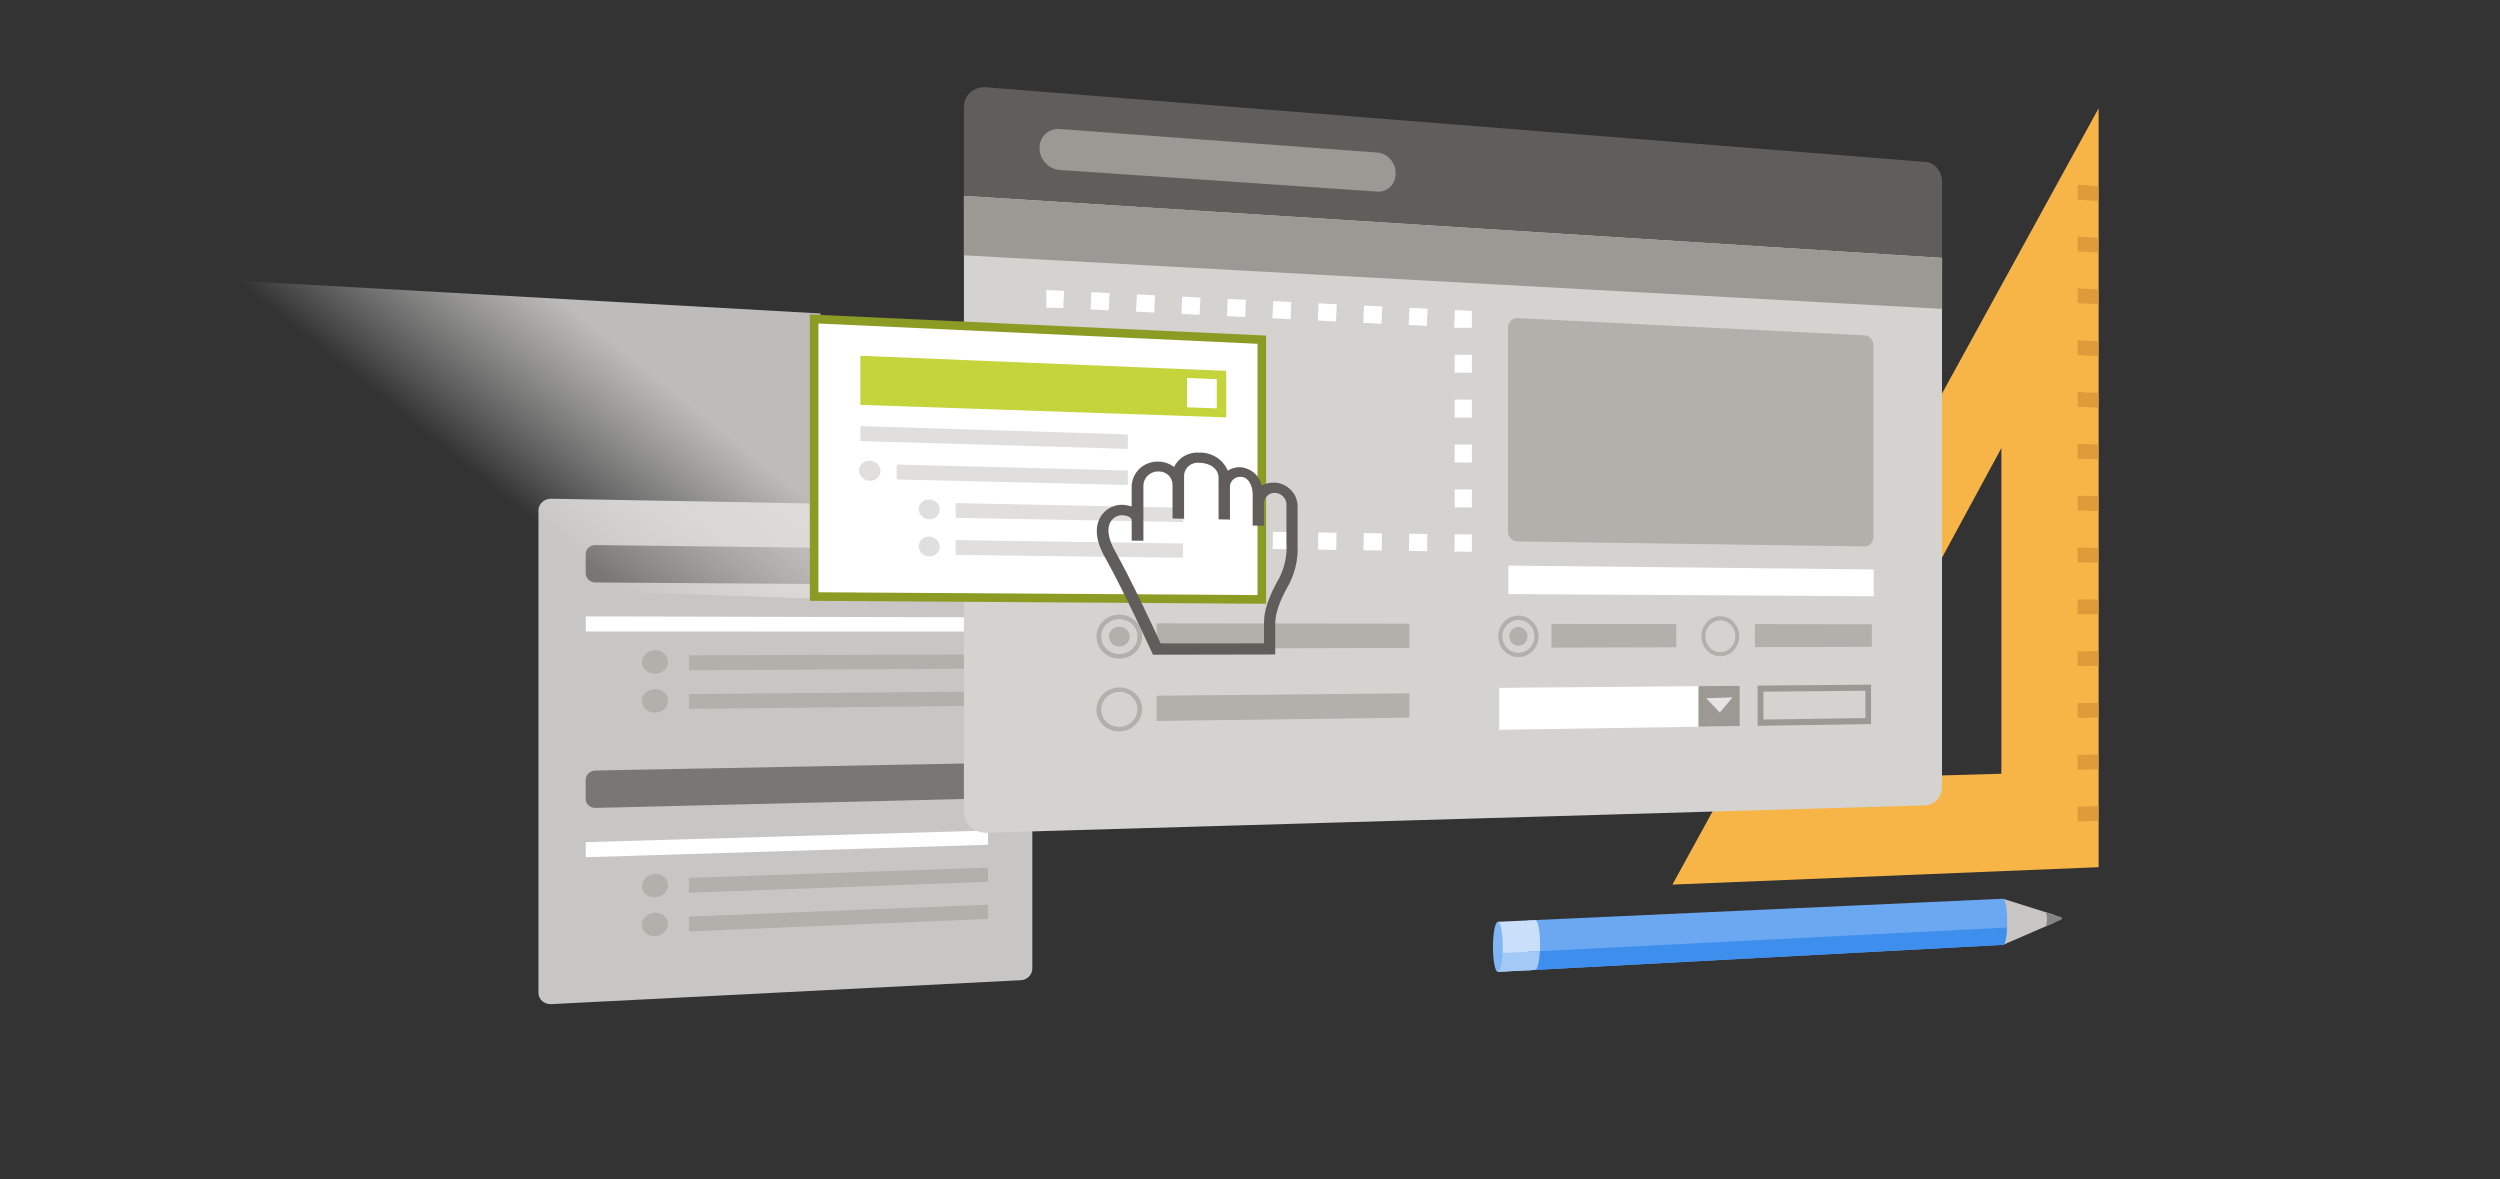 <?xml version="1.0" encoding="utf-8"?>
<!-- Generator: Adobe Illustrator 24.3.0, SVG Export Plug-In . SVG Version: 6.00 Build 0)  -->
<svg version="1.1" id="Layer_1" xmlns="http://www.w3.org/2000/svg" xmlns:xlink="http://www.w3.org/1999/xlink" x="0px" y="0px"
	 viewBox="0 0 636 300" style="enable-background:new 0 0 636 300;" xml:space="preserve">
<rect x="0" y="0" width="636" height="300" fill="#333333" stroke="none"/>
<style type="text/css">
	.st0{fill:#F7B548;}
	.st1{fill:#DF9B39;}
	.st2{fill:#C8C6C4;}
	.st3{fill:#797673;}
	.st4{fill:#FFFFFF;}
	.st5{fill:#B3AFAB;}
	.st6{fill:#605D5A;}
	.st7{fill:#9C9894;}
	.st8{fill:#D5D3D0;}
	.st9{fill:#E6E4E3;}
	.st10{fill:#6BA8F1;}
	.st11{fill:#CAE0FA;}
	.st12{fill:#3E8EED;}
	.st13{fill:#A3C9F6;}
	.st14{fill:#81B5F3;}
	.st15{fill:#848484;}
	.st16{fill:url(#SVGID_1_);}
	.st17{fill:#8B9B23;}
	.st18{fill:#C5D43B;}
	.st19{fill:#E1DFDD;}
</style>
<g>
	<g>
		<path class="st0" d="M425.46,225.04l108.43-4.43V27.54L425.46,225.04z M463.58,198.12l45.57-84.13v82.85L463.58,198.12z"/>
		<g>
			<path class="st1" d="M528.55,209v-3.77l5.27-0.16v3.75L528.55,209z M528.55,195.82v-3.77l5.27-0.11v3.75L528.55,195.82z
				 M528.55,182.63v-3.77l5.27-0.06v3.75L528.55,182.63z M528.55,169.44v-3.77l5.27-0.02v3.75L528.55,169.44z M528.55,156.25v-3.77
				l5.27,0.03v3.75L528.55,156.25z M528.55,143.07v-3.77l5.27,0.08v3.75L528.55,143.07z M528.55,129.88v-3.77l5.27,0.12v3.75
				L528.55,129.88z M528.55,116.69v-3.77l5.27,0.17v3.75L528.55,116.69z M528.55,103.5v-3.77l5.27,0.22v3.75L528.55,103.5z
				 M528.55,90.32v-3.77l5.27,0.27v3.75L528.55,90.32z M528.55,77.13v-3.77l5.27,0.31v3.75L528.55,77.13z M528.55,63.94v-3.77
				l5.27,0.36v3.75L528.55,63.94z M528.55,50.76v-3.77l5.27,0.41v3.75L528.55,50.76z"/>
		</g>
	</g>
	<g>
		<path class="st2" d="M259.75,249.36l-119.48,6.09c-1.82,0.09-3.29-1.19-3.29-2.86V129.84c0-1.67,1.48-3,3.29-2.97l119.48,2.19
			c1.59,0.03,2.87,1.32,2.87,2.87v114.46C262.62,247.95,261.34,249.28,259.75,249.36z"/>
		<path class="st3" d="M249.1,148.85l-97.6-0.67c-1.38-0.01-2.5-1.05-2.5-2.33v-4.9c0-1.28,1.12-2.3,2.5-2.28l97.6,1.17
			c1.24,0.01,2.23,1,2.23,2.21v4.63C251.34,147.89,250.34,148.86,249.1,148.85z"/>
		<polygon class="st4" points="251.34,160.66 149.01,160.65 149.01,156.81 251.34,157.04 		"/>
		<polygon class="st5" points="251.34,179.53 175.27,180.34 175.27,176.56 251.34,175.91 		"/>
		<path class="st5" d="M169.94,178.28c0,1.65-1.48,3-3.31,3.02c-1.83,0.02-3.32-1.3-3.32-2.96s1.49-3.01,3.32-3.02
			C168.46,175.3,169.94,176.63,169.94,178.28z"/>
		<polygon class="st5" points="251.34,170.09 175.27,170.5 175.27,166.72 251.34,166.47 		"/>
		<path class="st5" d="M169.94,168.4c0,1.65-1.48,2.99-3.31,3c-1.83,0.01-3.32-1.32-3.32-2.98c0-1.65,1.49-3,3.32-3
			C168.46,165.42,169.94,166.75,169.94,168.4z"/>
		<path class="st3" d="M249.1,203.17l-97.6,2.36c-1.38,0.03-2.5-0.97-2.5-2.25v-4.9c0-1.28,1.12-2.33,2.5-2.36l97.6-1.86
			c1.24-0.02,2.23,0.93,2.23,2.14v4.63C251.34,202.14,250.34,203.14,249.1,203.17z"/>
		<polygon class="st4" points="251.34,214.91 149.01,218.08 149.01,214.24 251.34,211.28 		"/>
		<polygon class="st5" points="251.34,233.77 175.27,236.95 175.27,233.17 251.34,230.15 		"/>
		<path class="st5" d="M169.94,235.05c0,1.65-1.48,3.05-3.31,3.12c-1.83,0.08-3.32-1.2-3.32-2.86c0-1.65,1.49-3.05,3.32-3.13
			C168.46,232.12,169.94,233.4,169.94,235.05z"/>
		<polygon class="st5" points="251.34,224.34 175.27,227.11 175.27,223.33 251.34,220.72 		"/>
		<path class="st5" d="M169.94,225.18c0,1.65-1.48,3.04-3.31,3.11c-1.83,0.07-3.32-1.22-3.32-2.87s1.49-3.05,3.32-3.11
			C168.46,222.24,169.94,223.53,169.94,225.18z"/>
	</g>
	<g>
		<path class="st6" d="M494.07,68.3V46.22c0-2.59-1.85-4.84-4.15-5.02L250.82,22.2c-3.09-0.24-5.6,2.01-5.6,5.03v25.88L494.07,68.3z
			"/>
		<path class="st7" d="M350.39,48.74l-80.76-5.5c-2.85-0.19-5.16-2.64-5.16-5.45v-0.25c0-2.82,2.32-4.93,5.16-4.72l80.76,5.99
			c2.58,0.19,4.66,2.51,4.66,5.18v0.24C355.05,46.89,352.97,48.92,350.39,48.74z"/>
		<path class="st8" d="M245.22,49.84v156.71c0,3.02,2.59,5.4,5.78,5.3l238.77-6.97c2.37-0.07,4.28-2.23,4.28-4.82V65.61
			L245.22,49.84z"/>
		<polygon class="st7" points="245.22,64.95 494.07,78.58 494.07,65.61 245.22,49.84 		"/>
		<path class="st5" d="M474.42,139.01l-88.36-1.27c-1.34-0.02-2.43-1.19-2.43-2.61V83.39c0-1.42,1.09-2.52,2.43-2.46l88.36,4.38
			c1.2,0.06,2.17,1.19,2.17,2.54v48.75C476.59,137.95,475.62,139.03,474.42,139.01z"/>
		<g>
			<g>
				<polygon class="st4" points="270.58,138.93 266.19,138.87 266.19,134.48 270.64,134.55 				"/>
			</g>
			<g>
				<path class="st4" d="M363.06,140.22l-4.62-0.07l0.06-4.38l4.62,0.07L363.06,140.22z M351.5,140.06l-4.62-0.07l0.06-4.38
					l4.62,0.07L351.5,140.06z M339.94,139.9l-4.63-0.07l0.06-4.38l4.63,0.07L339.94,139.9z M328.38,139.74l-4.62-0.07l0.06-4.38
					l4.62,0.07L328.38,139.74z M316.82,139.57l-4.62-0.07l0.06-4.38l4.62,0.07L316.82,139.57z M305.26,139.41l-4.62-0.06l0.06-4.38
					l4.62,0.06L305.26,139.41z M293.7,139.25l-4.63-0.06l0.06-4.38l4.63,0.06L293.7,139.25z M282.14,139.09l-4.62-0.06l0.06-4.38
					l4.62,0.06L282.14,139.09z"/>
			</g>
			<g>
				<polygon class="st4" points="374.45,140.38 370,140.32 370.07,135.93 374.45,135.93 				"/>
			</g>
			<g>
				<path class="st4" d="M374.45,129.08h-4.38v-4.57h4.38V129.08z M374.45,117.66h-4.38v-4.57h4.38V117.66z M374.45,106.24h-4.38
					v-4.57h4.38V106.24z M374.45,94.82h-4.38v-4.57h4.38V94.82z"/>
			</g>
			<g>
				<polygon class="st4" points="374.45,83.4 370.07,83.4 370.07,83.26 369.93,83.25 370.14,78.88 374.45,79.09 				"/>
			</g>
			<g>
				<path class="st4" d="M362.99,82.91l-4.62-0.23l0.21-4.38l4.62,0.23L362.99,82.91z M351.43,82.35l-4.62-0.23l0.21-4.38l4.62,0.23
					L351.43,82.35z M339.87,81.78l-4.63-0.23l0.21-4.38l4.63,0.23L339.87,81.78z M328.31,81.21l-4.62-0.23l0.21-4.38l4.62,0.23
					L328.31,81.21z M316.75,80.64l-4.63-0.23l0.21-4.38l4.63,0.23L316.75,80.64z M305.18,80.08l-4.62-0.23l0.21-4.38l4.62,0.23
					L305.18,80.08z M293.62,79.51L289,79.28l0.21-4.38l4.63,0.23L293.62,79.51z M282.06,78.94l-4.62-0.23l0.21-4.38l4.62,0.23
					L282.06,78.94z"/>
			</g>
			<g>
				<polygon class="st4" points="270.5,78.38 269.07,78.31 266.19,78.31 266.19,73.78 270.71,74 				"/>
			</g>
			<g>
				<path class="st4" d="M270.57,127.15h-4.38v-4.89h4.38V127.15z M270.57,114.94h-4.38v-4.88h4.38V114.94z M270.57,102.73h-4.38
					v-4.88h4.38V102.73z M270.57,90.52h-4.38v-4.88h4.38V90.52z"/>
			</g>
		</g>
		<polygon class="st4" points="476.68,151.69 383.73,151.13 383.73,143.89 476.68,144.87 		"/>
		<g>
			<path class="st5" d="M386.3,167.16c-2.84,0.01-5.15-2.35-5.15-5.27s2.32-5.28,5.15-5.27c2.83,0.01,5.12,2.37,5.12,5.27
				S389.13,167.15,386.3,167.16z M386.3,157.71c-2.25,0-4.09,1.87-4.09,4.18s1.84,4.19,4.09,4.18c2.25-0.01,4.07-1.88,4.07-4.18
				S388.54,157.71,386.3,157.71z"/>
		</g>
		<path class="st5" d="M388.61,161.89c0,1.31-1.04,2.38-2.32,2.38c-1.28,0-2.32-1.06-2.32-2.38c0-1.32,1.04-2.38,2.32-2.38
			C387.58,159.51,388.61,160.58,388.61,161.89z"/>
		<g>
			<path class="st5" d="M437.66,166.96c-2.66,0.01-4.83-2.28-4.83-5.1c0-2.82,2.17-5.11,4.83-5.1c2.65,0.01,4.8,2.29,4.8,5.1
				C442.47,164.66,440.32,166.95,437.66,166.96z M437.66,157.81c-2.11,0-3.83,1.81-3.83,4.05c0,2.24,1.72,4.05,3.83,4.04
				c2.1-0.01,3.81-1.82,3.81-4.05C441.48,159.63,439.77,157.82,437.66,157.81z"/>
		</g>
		<polygon class="st5" points="426.44,164.68 394.69,164.76 394.69,158.71 426.44,158.76 		"/>
		<g>
			<path class="st5" d="M284.77,167.56c-3.21,0.01-5.83-2.5-5.83-5.6s2.62-5.61,5.83-5.6c3.2,0.01,5.79,2.52,5.79,5.6
				S287.96,167.54,284.77,167.56z M284.77,157.51c-2.55,0-4.62,1.99-4.62,4.45c0,2.46,2.07,4.45,4.62,4.44
				c2.54-0.01,4.59-2,4.59-4.45S287.31,157.52,284.77,157.51z"/>
		</g>
		<path class="st5" d="M287.39,161.95c0,1.39-1.17,2.53-2.62,2.53c-1.45,0-2.63-1.13-2.63-2.53c0-1.4,1.18-2.53,2.63-2.53
			C286.22,159.43,287.39,160.56,287.39,161.95z"/>
		<polygon class="st5" points="358.54,164.84 294.25,165 294.25,158.58 358.54,158.66 		"/>
		<g>
			<path class="st5" d="M284.77,186.07c-3.21,0.05-5.83-2.44-5.83-5.53s2.62-5.64,5.83-5.67c3.2-0.03,5.79,2.46,5.79,5.53
				S287.96,186.02,284.77,186.07z M284.77,176.02c-2.55,0.02-4.62,2.04-4.62,4.5c0,2.46,2.07,4.43,4.62,4.39
				c2.54-0.04,4.59-2.05,4.59-4.5C289.36,177.97,287.31,176,284.77,176.02z"/>
		</g>
		<polygon class="st5" points="358.54,182.56 294.25,183.41 294.25,176.99 358.54,176.38 		"/>
		<polygon class="st5" points="476.19,164.56 446.45,164.63 446.45,158.78 476.19,158.82 		"/>
		<polygon class="st4" points="442.6,184.72 381.4,185.66 381.4,174.99 442.6,174.46 		"/>
		<path class="st7" d="M474.57,175.72v6.96l-25.96,0.37v-7.08L474.57,175.72 M475.99,174.17l-28.86,0.25v10.23l28.86-0.44V174.17
			L475.99,174.17z"/>
		<polygon class="st7" points="442.6,184.72 432.08,184.88 432.08,174.55 442.6,174.46 		"/>
		<polyline class="st9" points="434.05,177.63 437.53,181.27 440.76,177.41 		"/>
	</g>
	<g>
		<g>
			<polygon class="st2" points="509.58,240.37 522.71,234.67 522.71,232.79 509.58,228.65 			"/>
			<path class="st10" d="M388.68,246.83l120.9-6.47c0.58-0.03,1.05-2.68,1.05-5.91c0-3.23-0.47-5.84-1.05-5.81l-120.9,5.51V246.83z"
				/>
			<path class="st11" d="M381.06,247.24l9.51-0.51c0.68-0.04,1.23-2.9,1.23-6.39c0-3.49-0.55-6.3-1.23-6.27l-9.51,0.43V247.24z"/>
			<path class="st12" d="M388.68,242.13v4.71l120.9-6.47c0.49-0.03,0.9-1.9,1.02-4.41L388.68,242.13z"/>
			<path class="st13" d="M381.06,242.51v4.73l9.51-0.51c0.57-0.03,1.04-2.05,1.18-4.76L381.06,242.51z"/>
			<path class="st14" d="M381.06,234.51c0.69-0.03,1.24,2.79,1.24,6.31c0,3.51-0.56,6.39-1.24,6.43c-0.69,0.04-1.25-2.79-1.25-6.31
				S380.37,234.54,381.06,234.51z"/>
		</g>
		<path class="st15" d="M520.48,235.63c0,0,3.23-1.36,3.85-1.66c0.36-0.17,0.36-0.53-0.02-0.67c-0.38-0.13-2.22-0.71-3.84-1.22
			C521.1,233.9,520.48,235.63,520.48,235.63z"/>
	</g>
	<g>
		
			<linearGradient id="SVGID_1_" gradientUnits="userSpaceOnUse" x1="-4556.962" y1="-2917.269" x2="-4463.449" y2="-2917.269" gradientTransform="matrix(0.629 -0.777 0.777 0.629 5250.93 -1582.59)">
			<stop  offset="0.044" style="stop-color:#FFFFFF;stop-opacity:0"/>
			<stop  offset="0.561" style="stop-color:#E1DFDD;stop-opacity:0.8"/>
		</linearGradient>
		<polygon class="st16" points="207.93,152.3 149.21,150.34 48.96,70.78 208.74,79.75 		"/>
		<g>
			<g>
				<g>
					<polygon class="st4" points="321,152.5 207.11,151.76 207.11,81.15 321,86.41 					"/>
					<path class="st17" d="M322.1,153.6l-116.08-0.75V80l116.08,5.37V153.6z M208.21,150.67l111.7,0.72V87.46l-111.7-5.16V150.67z"
						/>
				</g>
				<polygon class="st18" points="311.95,106.18 218.88,103 218.88,90.51 311.95,94.35 				"/>
				<polygon class="st19" points="286.92,110.52 218.88,108.4 218.88,112.22 286.92,114.19 				"/>
				<polygon class="st19" points="286.92,119.7 228.11,118.19 228.11,121.98 286.92,123.37 				"/>
				<polygon class="st4" points="309.55,103.89 301.98,103.62 301.98,96.16 309.55,96.46 				"/>
				<path class="st19" d="M223.99,119.82c0,1.41-1.22,2.52-2.72,2.49c-1.51-0.04-2.73-1.21-2.73-2.62c0-1.41,1.22-2.52,2.73-2.49
					C222.77,117.24,223.99,118.41,223.99,119.82z"/>
				<polygon class="st19" points="300.96,129.16 243.12,127.99 243.12,131.75 300.96,132.8 				"/>
				<path class="st19" d="M239.08,129.63c0,1.4-1.2,2.51-2.67,2.48c-1.48-0.03-2.68-1.18-2.68-2.58c0-1.4,1.2-2.51,2.68-2.48
					C237.88,127.08,239.08,128.23,239.08,129.63z"/>
				<polygon class="st19" points="300.96,138.26 243.12,137.4 243.12,141.17 300.96,141.9 				"/>
				<path class="st19" d="M239.08,139.06c0,1.4-1.2,2.51-2.67,2.49c-1.48-0.02-2.68-1.17-2.68-2.57c0-1.4,1.2-2.52,2.68-2.49
					C237.88,136.52,239.08,137.67,239.08,139.06z"/>
			</g>
			<path class="st6" d="M324.2,122.78c-1.13-0.05-2.25,0.21-3.23,0.75c-0.27-1.24-0.93-2.36-1.9-3.21
				c-0.97-0.84-2.18-1.36-3.45-1.46c-1.17-0.06-2.31,0.25-3.28,0.86c-0.59-1.39-1.6-2.58-2.89-3.4c-1.3-0.82-2.81-1.23-4.33-1.17
				c-1.33-0.1-2.66,0.19-3.81,0.84c-1.15,0.65-2.06,1.63-2.63,2.81c-1.12-0.86-2.5-1.34-3.91-1.37c-0.9-0.03-1.8,0.11-2.64,0.42
				c-0.84,0.31-1.6,0.78-2.24,1.39c-0.64,0.61-1.15,1.34-1.49,2.15c-0.34,0.81-0.52,1.69-0.51,2.57v4.91
				c-0.86-0.3-1.76-0.46-2.67-0.46c-1.06,0.04-2.09,0.33-3,0.86c-0.91,0.53-1.66,1.27-2.2,2.15c-1.14,1.84-1.87,5.15,1.09,10.37
				c4.57,8.06,11.74,23.76,11.81,23.92l0.39,0.85l31.11-0.06v-7.37c0-2.06,0.22-4.32,2.83-9.28c2.07-3.39,3.07-7.32,2.86-11.29
				v-10.01c-0.07-1.47-0.69-2.88-1.74-3.94c-1.05-1.07-2.45-1.72-3.93-1.83L324.2,122.78z M327.28,138.29
				c0.2,3.53-0.69,7.02-2.55,10.01c-2.92,5.54-3.17,8.17-3.17,10.6v4.77l-26.29,0.01c-1.57-3.43-7.55-16.31-11.57-23.43
				c-1.8-3.2-2.2-5.81-1.14-7.54c0.27-0.46,0.66-0.85,1.12-1.13c0.46-0.29,0.98-0.46,1.53-0.51c1.7,0.03,2.34,0.52,2.69,1.04v5.41
				l2.98,0.05v-13.88c-0.01-0.51,0.08-1.01,0.28-1.48c0.19-0.47,0.48-0.89,0.85-1.24c0.37-0.35,0.81-0.62,1.29-0.8
				c0.48-0.18,1-0.26,1.52-0.23c0.45,0,0.89,0.08,1.31,0.24c0.42,0.16,0.8,0.41,1.12,0.71c0.32,0.31,0.58,0.67,0.76,1.08
				c0.18,0.4,0.27,0.83,0.28,1.27v8.67l2.94,0.05v-11.23c0.12-0.93,0.6-1.76,1.35-2.32c0.75-0.56,1.7-0.8,2.64-0.68
				c2.81,0.08,4.78,1.64,4.78,3.81v10.58l2.9,0.05v-8.61c0.09-0.68,0.44-1.29,0.98-1.71c0.54-0.42,1.23-0.61,1.92-0.53
				c1.97,0.05,2.88,2.62,2.88,4.33v8.05l2.87,0.05v-5.54c-0.01-0.51,0.11-1.01,0.36-1.45c0.25-0.44,0.61-0.8,1.04-1.06
				c0.44-0.22,0.92-0.33,1.42-0.31c0.49,0.02,0.98,0.16,1.41,0.41c0.43,0.25,0.79,0.6,1.05,1.03c0.26,0.42,0.41,0.9,0.44,1.39
				V138.29z"/>
		</g>
	</g>
</g>
</svg>
